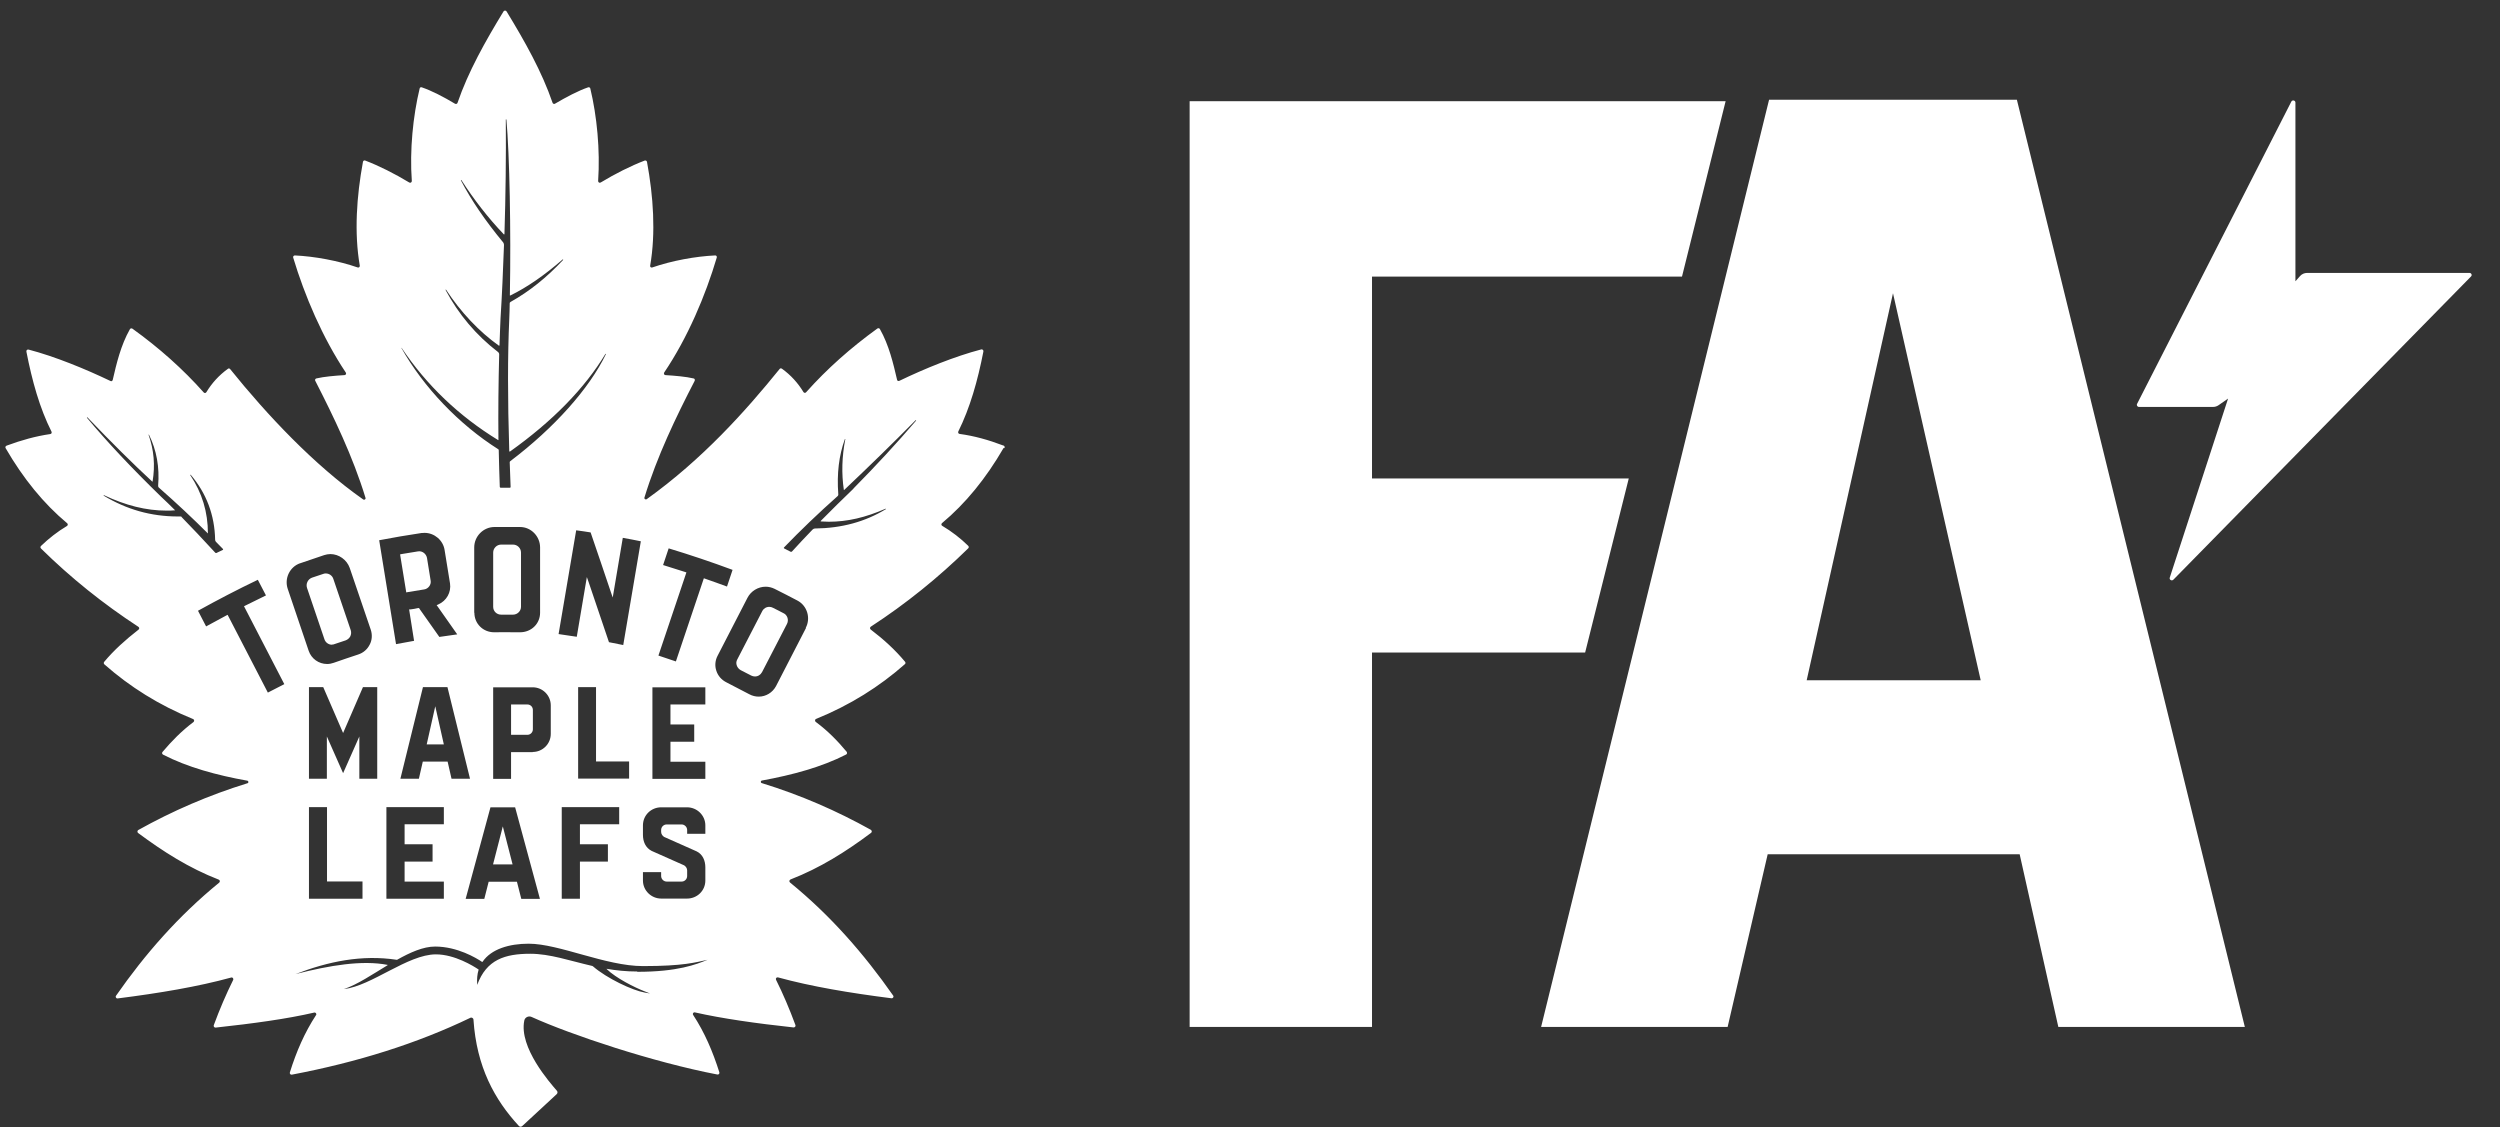 <svg width="224" height="101" viewBox="0 0 224 101" fill="none" xmlns="http://www.w3.org/2000/svg">
<rect x="0" y="0" width="224" height="101" fill="#333333" stroke="none"/>
<path d="M36.522 53.055C37.02 52.974 37.505 52.893 38.004 52.813C38.193 52.786 38.354 52.678 38.462 52.53C38.57 52.381 38.624 52.193 38.583 52.004L38.26 49.997C38.193 49.619 37.829 49.336 37.452 49.404C36.953 49.485 36.468 49.565 35.969 49.646L35.848 49.673L36.401 53.082L36.522 53.055Z" fill="white"/>
<path d="M44.903 55.073H45.968C46.358 55.073 46.682 54.75 46.682 54.373V49.509C46.682 49.118 46.358 48.795 45.968 48.795H44.903C44.512 48.795 44.189 49.118 44.189 49.509V54.373C44.189 54.763 44.499 55.073 44.903 55.073Z" fill="white"/>
<path d="M29.732 57.755C29.812 57.755 29.88 57.755 29.961 57.714C30.297 57.593 30.634 57.485 30.971 57.377C31.146 57.31 31.294 57.188 31.389 57.013C31.47 56.838 31.483 56.65 31.429 56.474L29.866 51.867C29.772 51.57 29.489 51.382 29.193 51.382C29.125 51.382 29.044 51.382 28.963 51.422C28.627 51.53 28.29 51.651 27.953 51.759C27.589 51.894 27.387 52.298 27.508 52.675L29.071 57.283C29.166 57.566 29.435 57.768 29.745 57.768L29.732 57.755Z" fill="white"/>
<path d="M45.052 74.044L44.176 77.453H45.928L45.052 74.044Z" fill="white"/>
<path d="M89.998 40.146C90.052 40.065 89.998 39.944 89.917 39.917H89.89C88.543 39.405 87.276 39.055 85.983 38.88C85.875 38.866 85.821 38.758 85.862 38.664C86.913 36.549 87.6 34.123 88.112 31.496C88.139 31.388 88.031 31.28 87.923 31.307C85.552 31.927 82.844 33.032 80.58 34.123C80.486 34.164 80.391 34.123 80.378 34.029C80.041 32.574 79.65 30.917 78.842 29.488C78.802 29.408 78.694 29.381 78.613 29.435C76.228 31.159 74.086 33.059 72.227 35.147C72.159 35.228 72.038 35.215 71.984 35.12C71.499 34.325 70.879 33.625 70.057 33.032C69.99 32.992 69.896 32.992 69.855 33.059C66.783 36.858 62.93 41.157 57.945 44.727C57.837 44.794 57.702 44.7 57.742 44.579C58.874 40.874 60.572 37.357 62.243 34.123C62.283 34.029 62.243 33.921 62.148 33.908C61.448 33.746 60.518 33.665 59.629 33.611C59.508 33.611 59.454 33.477 59.508 33.382C61.609 30.27 63.213 26.484 64.223 23.075C64.25 22.981 64.183 22.873 64.075 22.887C62.324 22.967 60.195 23.358 58.443 23.964C58.335 24.005 58.227 23.91 58.255 23.803C58.767 20.866 58.537 17.564 57.971 14.506C57.958 14.412 57.85 14.358 57.769 14.385C56.53 14.856 55.115 15.57 53.822 16.352C53.714 16.419 53.593 16.338 53.593 16.217C53.781 13.455 53.485 10.396 52.892 7.931C52.879 7.85 52.784 7.796 52.703 7.823C51.801 8.133 50.736 8.699 49.726 9.292C49.645 9.346 49.537 9.292 49.51 9.211C48.554 6.422 47.031 3.714 45.387 1.019C45.32 0.925 45.185 0.925 45.118 1.019C43.474 3.714 41.952 6.422 40.995 9.211C40.968 9.305 40.86 9.346 40.766 9.292C39.755 8.685 38.691 8.133 37.788 7.823C37.707 7.796 37.613 7.837 37.6 7.931C37.007 10.396 36.697 13.455 36.899 16.217C36.899 16.338 36.778 16.419 36.67 16.352C35.377 15.57 33.962 14.856 32.722 14.385C32.628 14.344 32.534 14.412 32.52 14.506C31.954 17.564 31.725 20.866 32.237 23.803C32.251 23.91 32.156 24.005 32.048 23.964C30.297 23.358 28.168 22.967 26.417 22.887C26.322 22.887 26.241 22.981 26.268 23.075C27.292 26.484 28.896 30.256 30.984 33.382C31.052 33.477 30.984 33.611 30.863 33.611C29.974 33.665 29.044 33.746 28.343 33.908C28.249 33.935 28.195 34.042 28.249 34.123C29.906 37.357 31.617 40.901 32.749 44.606C32.79 44.727 32.655 44.821 32.547 44.754C28.141 41.669 23.897 37.142 20.623 33.072C20.569 33.005 20.475 32.992 20.421 33.045C19.599 33.638 18.979 34.339 18.494 35.134C18.44 35.228 18.319 35.242 18.252 35.161C16.392 33.072 14.264 31.173 11.865 29.448C11.784 29.394 11.677 29.421 11.636 29.502C10.828 30.93 10.437 32.574 10.1 34.043C10.073 34.137 9.979 34.191 9.898 34.137C7.648 33.059 4.926 31.941 2.555 31.321C2.447 31.294 2.339 31.388 2.366 31.509C2.878 34.137 3.552 36.562 4.616 38.677C4.657 38.772 4.616 38.88 4.495 38.893C3.202 39.082 1.935 39.432 0.588 39.931C0.494 39.971 0.453 40.079 0.507 40.16C2.083 42.881 3.916 45.131 6.018 46.883C6.099 46.95 6.085 47.071 6.004 47.125C5.142 47.637 4.374 48.244 3.673 48.917C3.606 48.985 3.606 49.079 3.673 49.146C6.341 51.774 9.251 54.105 12.404 56.166C12.498 56.233 12.498 56.355 12.404 56.422C11.245 57.325 10.208 58.254 9.332 59.305C9.278 59.373 9.292 59.467 9.346 59.521C11.636 61.542 14.25 63.186 17.295 64.425C17.416 64.466 17.43 64.614 17.335 64.695C16.258 65.503 15.382 66.406 14.56 67.376C14.492 67.457 14.52 67.565 14.614 67.618C16.783 68.737 19.424 69.464 22.159 69.949C22.28 69.976 22.294 70.152 22.172 70.178C18.683 71.256 15.463 72.658 12.391 74.369C12.296 74.423 12.283 74.571 12.377 74.638C14.627 76.309 16.931 77.778 19.599 78.815C19.707 78.855 19.734 79.004 19.639 79.085C15.988 82.062 12.997 85.484 10.397 89.216C10.316 89.324 10.41 89.486 10.545 89.459C14.264 88.987 17.726 88.408 20.717 87.586C20.839 87.546 20.946 87.681 20.892 87.802C20.259 89.082 19.68 90.429 19.154 91.857C19.114 91.965 19.208 92.086 19.316 92.073C22.671 91.709 25.73 91.291 28.155 90.726C28.289 90.699 28.397 90.847 28.316 90.955C27.292 92.518 26.551 94.229 25.972 96.088C25.932 96.196 26.039 96.317 26.147 96.29C32.035 95.172 37.384 93.488 42.14 91.197C42.261 91.13 42.423 91.224 42.423 91.372C42.706 95.59 44.309 98.527 46.492 100.885C46.573 100.979 46.708 100.979 46.802 100.885L49.874 98.042C49.968 97.961 49.982 97.813 49.887 97.718C49.281 97.018 46.479 93.852 46.977 91.44C47.031 91.157 47.354 90.995 47.624 91.116C51.167 92.72 58.511 95.172 64.277 96.277C64.398 96.304 64.493 96.182 64.452 96.075C63.859 94.202 63.132 92.504 62.108 90.941C62.027 90.82 62.135 90.672 62.27 90.712C64.708 91.264 67.753 91.696 71.108 92.059C71.23 92.059 71.31 91.952 71.27 91.844C70.744 90.416 70.165 89.055 69.532 87.788C69.478 87.667 69.572 87.546 69.707 87.573C72.698 88.395 76.161 88.974 79.879 89.446C80.014 89.459 80.109 89.311 80.028 89.203C77.414 85.471 74.436 82.049 70.785 79.071C70.691 78.99 70.718 78.855 70.825 78.802C73.493 77.764 75.797 76.309 78.047 74.625C78.141 74.557 78.128 74.423 78.034 74.355C74.962 72.644 71.755 71.243 68.252 70.165C68.131 70.125 68.144 69.963 68.265 69.936C71 69.437 73.641 68.723 75.811 67.605C75.905 67.565 75.918 67.443 75.864 67.362C75.056 66.392 74.18 65.49 73.089 64.681C72.995 64.614 73.008 64.452 73.129 64.412C76.174 63.172 78.788 61.529 81.079 59.508C81.146 59.454 81.146 59.359 81.092 59.292C80.216 58.241 79.192 57.298 78.02 56.409C77.926 56.341 77.939 56.206 78.02 56.153C81.186 54.091 84.083 51.747 86.751 49.133C86.818 49.066 86.818 48.971 86.751 48.904C86.064 48.23 85.282 47.624 84.42 47.112C84.326 47.058 84.326 46.937 84.407 46.869C86.508 45.118 88.341 42.868 89.917 40.146H89.998ZM61.38 51.248C60.72 51.033 60.06 50.831 59.413 50.628L59.912 49.133C61.825 49.712 63.752 50.359 65.638 51.06L65.139 52.555C64.493 52.313 63.833 52.084 63.186 51.855L63.065 51.814L60.559 59.265C60.047 59.09 59.508 58.915 58.995 58.739L61.502 51.289L61.38 51.248ZM58.457 61.582H63.199V63.118H60.073V64.91H62.202V66.46H60.073V68.252H63.199V69.788H58.457V61.582ZM57.608 78.141H59.238V78.492C59.238 78.761 59.467 78.99 59.737 78.99H61.071C61.353 78.99 61.569 78.761 61.569 78.492V77.98C61.569 77.791 61.434 77.616 61.3 77.535C61.259 77.522 58.389 76.242 58.389 76.242C57.837 75.959 57.608 75.406 57.608 74.8V73.951C57.608 73.048 58.335 72.334 59.252 72.334H61.556C62.458 72.334 63.199 73.062 63.199 73.951V74.706H61.569V74.369C61.569 74.099 61.34 73.87 61.071 73.87H59.737C59.454 73.87 59.238 74.099 59.238 74.369V74.544C59.238 74.733 59.373 74.908 59.508 74.989C59.548 75.002 62.418 76.282 62.418 76.282C62.97 76.552 63.199 77.117 63.199 77.724V78.896C63.199 79.799 62.472 80.513 61.556 80.513H59.252C58.349 80.513 57.608 79.785 57.608 78.896V78.128V78.141ZM54.9 53.539L55.802 48.19C56.341 48.284 56.894 48.392 57.419 48.5L55.843 57.796C55.412 57.702 54.994 57.621 54.563 57.54C53.956 55.762 53.35 53.956 52.744 52.164L52.582 51.706L51.679 57.055C51.127 56.974 50.588 56.894 50.049 56.813L51.626 47.516C52.057 47.57 52.501 47.637 52.919 47.705C53.525 49.483 54.145 51.289 54.738 53.067L54.9 53.539ZM54.468 75.662V77.198H51.962V80.526H50.332V72.321H55.479V73.857H51.962V75.649H54.468V75.662ZM51.801 69.774V61.569H53.404V68.225H56.368V69.761H51.787L51.801 69.774ZM35.996 31.186C38.219 34.514 41.13 37.29 44.633 39.432C44.633 39.432 44.646 39.432 44.66 39.432C44.66 39.432 44.66 39.432 44.66 39.419C44.633 36.872 44.66 34.298 44.727 31.752C44.727 31.671 44.687 31.59 44.619 31.537C42.666 30.041 41.089 28.168 39.917 25.972L39.958 25.945C41.278 27.966 42.922 29.704 44.7 30.971C44.714 30.971 44.754 30.971 44.754 30.944C44.781 30.014 44.821 29.246 44.848 28.518C44.983 26.39 45.077 24.18 45.158 21.943C45.158 21.863 45.131 21.795 45.091 21.728C43.474 19.774 42.234 17.955 41.291 16.15L41.332 16.123C42.464 17.888 43.743 19.532 45.145 21C45.145 21 45.158 21 45.172 21C45.185 21 45.199 21 45.199 20.973C45.306 17.524 45.347 14.075 45.32 10.706H45.374C45.657 13.886 45.791 20.65 45.684 26.444V26.47C45.684 26.47 45.724 26.484 45.738 26.47C47.247 25.729 48.783 24.665 50.426 23.237L50.467 23.277C48.985 24.867 47.435 26.107 45.751 27.05C45.711 27.077 45.67 27.117 45.67 27.171C45.67 27.683 45.643 28.141 45.63 28.586C45.482 31.86 45.482 35.727 45.63 40.429C45.63 40.456 45.67 40.469 45.697 40.456C49.537 37.721 52.407 34.77 54.253 31.698L54.293 31.725C52.798 34.824 49.672 38.327 45.724 41.318C45.684 41.345 45.67 41.386 45.67 41.413C45.697 42.14 45.724 42.895 45.751 43.622C45.751 43.636 45.751 43.663 45.738 43.676C45.724 43.69 45.697 43.703 45.684 43.703H44.848C44.848 43.703 44.781 43.663 44.781 43.636C44.741 42.585 44.714 41.507 44.687 40.335C44.687 40.308 44.673 40.267 44.646 40.254C41.13 38.031 37.963 34.716 35.969 31.186L36.01 31.159L35.996 31.186ZM38.758 75.662V77.198H36.252V78.99H39.769V80.526H34.622V72.321H39.769V73.857H36.252V75.649H38.758V75.662ZM37.883 68.238L37.532 69.774H35.875L37.896 61.569H40.092L42.113 69.774H40.456L40.106 68.238H37.883ZM43.946 72.334H46.155L48.378 80.54H46.708L46.317 79.004H43.784L43.393 80.54H41.722L43.946 72.334ZM42.49 54.9V49.052C42.49 48.055 43.299 47.233 44.282 47.22C44.673 47.22 45.05 47.22 45.441 47.22C45.832 47.22 46.209 47.22 46.6 47.22C47.584 47.22 48.392 48.055 48.392 49.052V54.9C48.392 55.883 47.61 56.651 46.6 56.651C45.333 56.638 44.458 56.651 44.269 56.651C43.285 56.651 42.504 55.883 42.504 54.9H42.49ZM47.732 67.389H45.791V69.788H44.188V61.582H47.732C48.621 61.582 49.349 62.31 49.349 63.199V65.759C49.349 66.648 48.621 67.376 47.732 67.376V67.389ZM37.775 47.759C37.869 47.759 37.95 47.745 38.044 47.745C38.92 47.745 39.702 48.405 39.836 49.281L40.321 52.272C40.443 53.067 40.011 53.835 39.27 54.158L39.122 54.226L39.216 54.347C39.796 55.169 40.389 56.004 40.968 56.84C40.443 56.907 39.904 56.988 39.365 57.069C38.772 56.233 38.179 55.385 37.586 54.549L37.546 54.482H37.465C37.236 54.536 37.007 54.576 36.778 54.603H36.657L37.101 57.419C36.562 57.513 36.023 57.621 35.484 57.715L33.975 48.405C35.228 48.163 36.508 47.947 37.761 47.759H37.775ZM32.48 78.99V80.526H27.683V72.321H29.3V78.977H32.48V78.99ZM32.197 69.774V65.988L30.742 69.276L29.287 65.988V69.774H27.683V61.569H28.963L30.742 65.678L32.52 61.569H33.8V69.774H32.197ZM16.285 46.317C16.285 46.317 16.217 46.276 16.19 46.276H15.948C13.536 46.276 11.353 45.657 9.278 44.404L9.305 44.363C11.259 45.293 13.105 45.751 14.91 45.751C15.166 45.751 15.422 45.751 15.692 45.724C15.234 45.266 14.829 44.875 14.439 44.511C11.798 41.938 9.615 39.621 7.783 37.424L7.823 37.384C10.019 39.675 11.919 41.561 13.644 43.151H13.671C13.913 41.682 13.792 40.308 13.307 38.947H13.347C14.034 40.335 14.304 41.871 14.169 43.514C14.169 43.582 14.183 43.649 14.237 43.69C15.8 45.064 17.282 46.452 18.629 47.799C18.629 45.886 18.117 44.175 17.039 42.558L17.079 42.531C18.494 44.188 19.235 46.155 19.276 48.365C19.276 48.432 19.303 48.486 19.343 48.54C19.559 48.756 19.774 48.985 19.976 49.187C19.99 49.2 19.99 49.227 19.99 49.241C19.99 49.254 19.976 49.281 19.949 49.281L19.383 49.551H19.343C19.343 49.551 19.303 49.537 19.289 49.524C18.13 48.271 17.147 47.22 16.271 46.33L16.285 46.317ZM24.005 62.067L20.394 55.088L20.286 55.142C19.68 55.465 19.073 55.802 18.467 56.126L17.74 54.724C19.491 53.754 21.297 52.811 23.102 51.949L23.83 53.35C23.21 53.647 22.59 53.956 21.97 54.266L21.863 54.32L25.474 61.299C24.988 61.542 24.49 61.798 24.005 62.054V62.067ZM26.861 50.48C27.589 50.224 28.316 49.982 29.044 49.739C29.219 49.685 29.408 49.645 29.596 49.645C30.364 49.645 31.078 50.157 31.334 50.884L33.221 56.422C33.369 56.867 33.342 57.352 33.126 57.756C32.911 58.187 32.547 58.497 32.089 58.645C31.361 58.888 30.62 59.13 29.906 59.386C29.718 59.454 29.515 59.494 29.313 59.494C28.559 59.494 27.899 59.022 27.656 58.308L25.783 52.771C25.46 51.828 25.959 50.79 26.888 50.467L26.861 50.48ZM57.096 87.047C56.112 87.047 55.209 86.953 54.361 86.805C54.361 86.805 54.334 86.805 54.361 86.832C55.196 87.64 56.853 88.475 57.796 88.839L58.241 89.014L57.769 88.934C56.678 88.745 54.374 87.667 53.121 86.576C53.108 86.562 53.081 86.549 53.067 86.549C51.019 86.077 49.268 85.457 47.516 85.457C45.239 85.457 43.582 85.983 42.76 88.246C42.719 87.734 42.76 87.29 42.881 86.899C42.881 86.886 42.881 86.859 42.868 86.859C42.423 86.562 40.739 85.511 39.055 85.511C36.535 85.511 33.302 88.341 30.809 88.624C32.022 88.219 33.369 87.303 34.73 86.481V86.454C32.439 86.01 29.543 86.495 26.484 87.276C29.421 86.145 32.412 85.525 35.538 85.996C35.552 85.996 35.565 85.996 35.579 85.996C36.751 85.336 37.923 84.811 38.987 84.811C40.968 84.811 42.679 85.835 43.191 86.185C43.191 86.185 43.218 86.185 43.231 86.185C44.013 85.026 45.643 84.555 47.368 84.555C50.09 84.555 54.28 86.562 57.608 86.562C61.273 86.562 62.31 86.225 63.401 85.996C62.377 86.414 60.734 87.074 57.096 87.074V87.047ZM72.213 56.274L69.532 61.475C69.222 62.054 68.629 62.418 67.982 62.418C67.699 62.418 67.403 62.35 67.133 62.202C66.446 61.838 65.759 61.488 65.086 61.138C64.654 60.922 64.331 60.558 64.183 60.1C64.035 59.656 64.075 59.184 64.291 58.766L66.972 53.566C67.282 52.959 67.928 52.569 68.602 52.569C68.885 52.569 69.141 52.636 69.397 52.757C70.084 53.094 70.771 53.458 71.445 53.808C72.321 54.266 72.658 55.371 72.2 56.247L72.213 56.274ZM76.498 43.757C75.514 44.7 74.517 45.684 73.533 46.681C73.533 46.681 73.533 46.694 73.533 46.708C73.533 46.708 73.534 46.721 73.547 46.721C73.79 46.735 74.032 46.748 74.261 46.748C75.918 46.748 77.549 46.371 79.354 45.576L79.381 45.616C77.522 46.748 75.433 47.327 73.008 47.354C72.941 47.354 72.86 47.395 72.806 47.449C72.105 48.176 71.499 48.823 70.96 49.416C70.947 49.429 70.92 49.443 70.893 49.443C70.879 49.443 70.852 49.443 70.852 49.443L70.273 49.146C70.273 49.146 70.232 49.119 70.232 49.106C70.232 49.093 70.232 49.066 70.246 49.052C71.715 47.529 73.331 45.98 75.043 44.458C75.096 44.417 75.123 44.336 75.11 44.269C74.975 42.437 75.164 40.82 75.703 39.338H75.743C75.433 40.887 75.393 42.45 75.608 43.892C75.608 43.892 75.608 43.905 75.622 43.905C75.622 43.905 75.622 43.905 75.635 43.905C77.899 41.763 80.001 39.715 82.049 37.64L82.089 37.68C80.351 39.715 78.451 41.763 76.444 43.797L76.498 43.757Z" fill="white"/>
<path d="M47.248 63.12H45.792V65.841H47.248C47.531 65.841 47.746 65.612 47.746 65.343V63.618C47.746 63.335 47.531 63.12 47.248 63.12Z" fill="white"/>
<path d="M70.194 54.94C69.884 54.778 69.56 54.603 69.25 54.455C69.156 54.401 69.035 54.374 68.927 54.374C68.657 54.374 68.415 54.522 68.294 54.764L66.057 59.09C65.963 59.265 65.949 59.453 66.017 59.628C66.071 59.804 66.205 59.952 66.367 60.046C66.677 60.208 67 60.37 67.31 60.531C67.418 60.585 67.526 60.612 67.647 60.612C67.916 60.612 68.145 60.464 68.28 60.221L70.517 55.896C70.692 55.546 70.557 55.115 70.207 54.94H70.194Z" fill="white"/>
<path d="M38.232 66.701H39.768L39 63.279L38.232 66.701Z" fill="white"/>
<g clip-path="url(#clip0_1132_17425)">
<path d="M122.932 24.785V42.872H145.937L142.029 58.465H122.932V92.268H106.591V9.067H154.616L150.706 24.785H122.932Z" fill="white"/>
<path d="M180.962 76.544H158.384L154.767 92.137H138.053L158.509 8.936H180.712L201.168 92.137H184.454L180.962 76.544ZM177.47 60.951L169.612 26.275L161.879 60.951H177.472H177.47Z" fill="white"/>
<path d="M191.48 36.191L205.303 9.104C205.393 8.927 205.67 8.99 205.67 9.187V25.202L206.087 24.732C206.244 24.555 206.474 24.453 206.717 24.453H221.266C221.436 24.453 221.524 24.65 221.406 24.769L194.734 51.941C194.592 52.084 194.348 51.945 194.41 51.756L199.636 35.712L198.779 36.309C198.637 36.407 198.468 36.461 198.294 36.461H191.654C191.51 36.461 191.417 36.315 191.48 36.191Z" fill="white"/>
</g>
<defs>
<clipPath id="clip0_1132_17425">
<rect width="116.624" height="83.075" fill="white" transform="translate(106.591 8.936)"/>
</clipPath>
</defs>
</svg>
